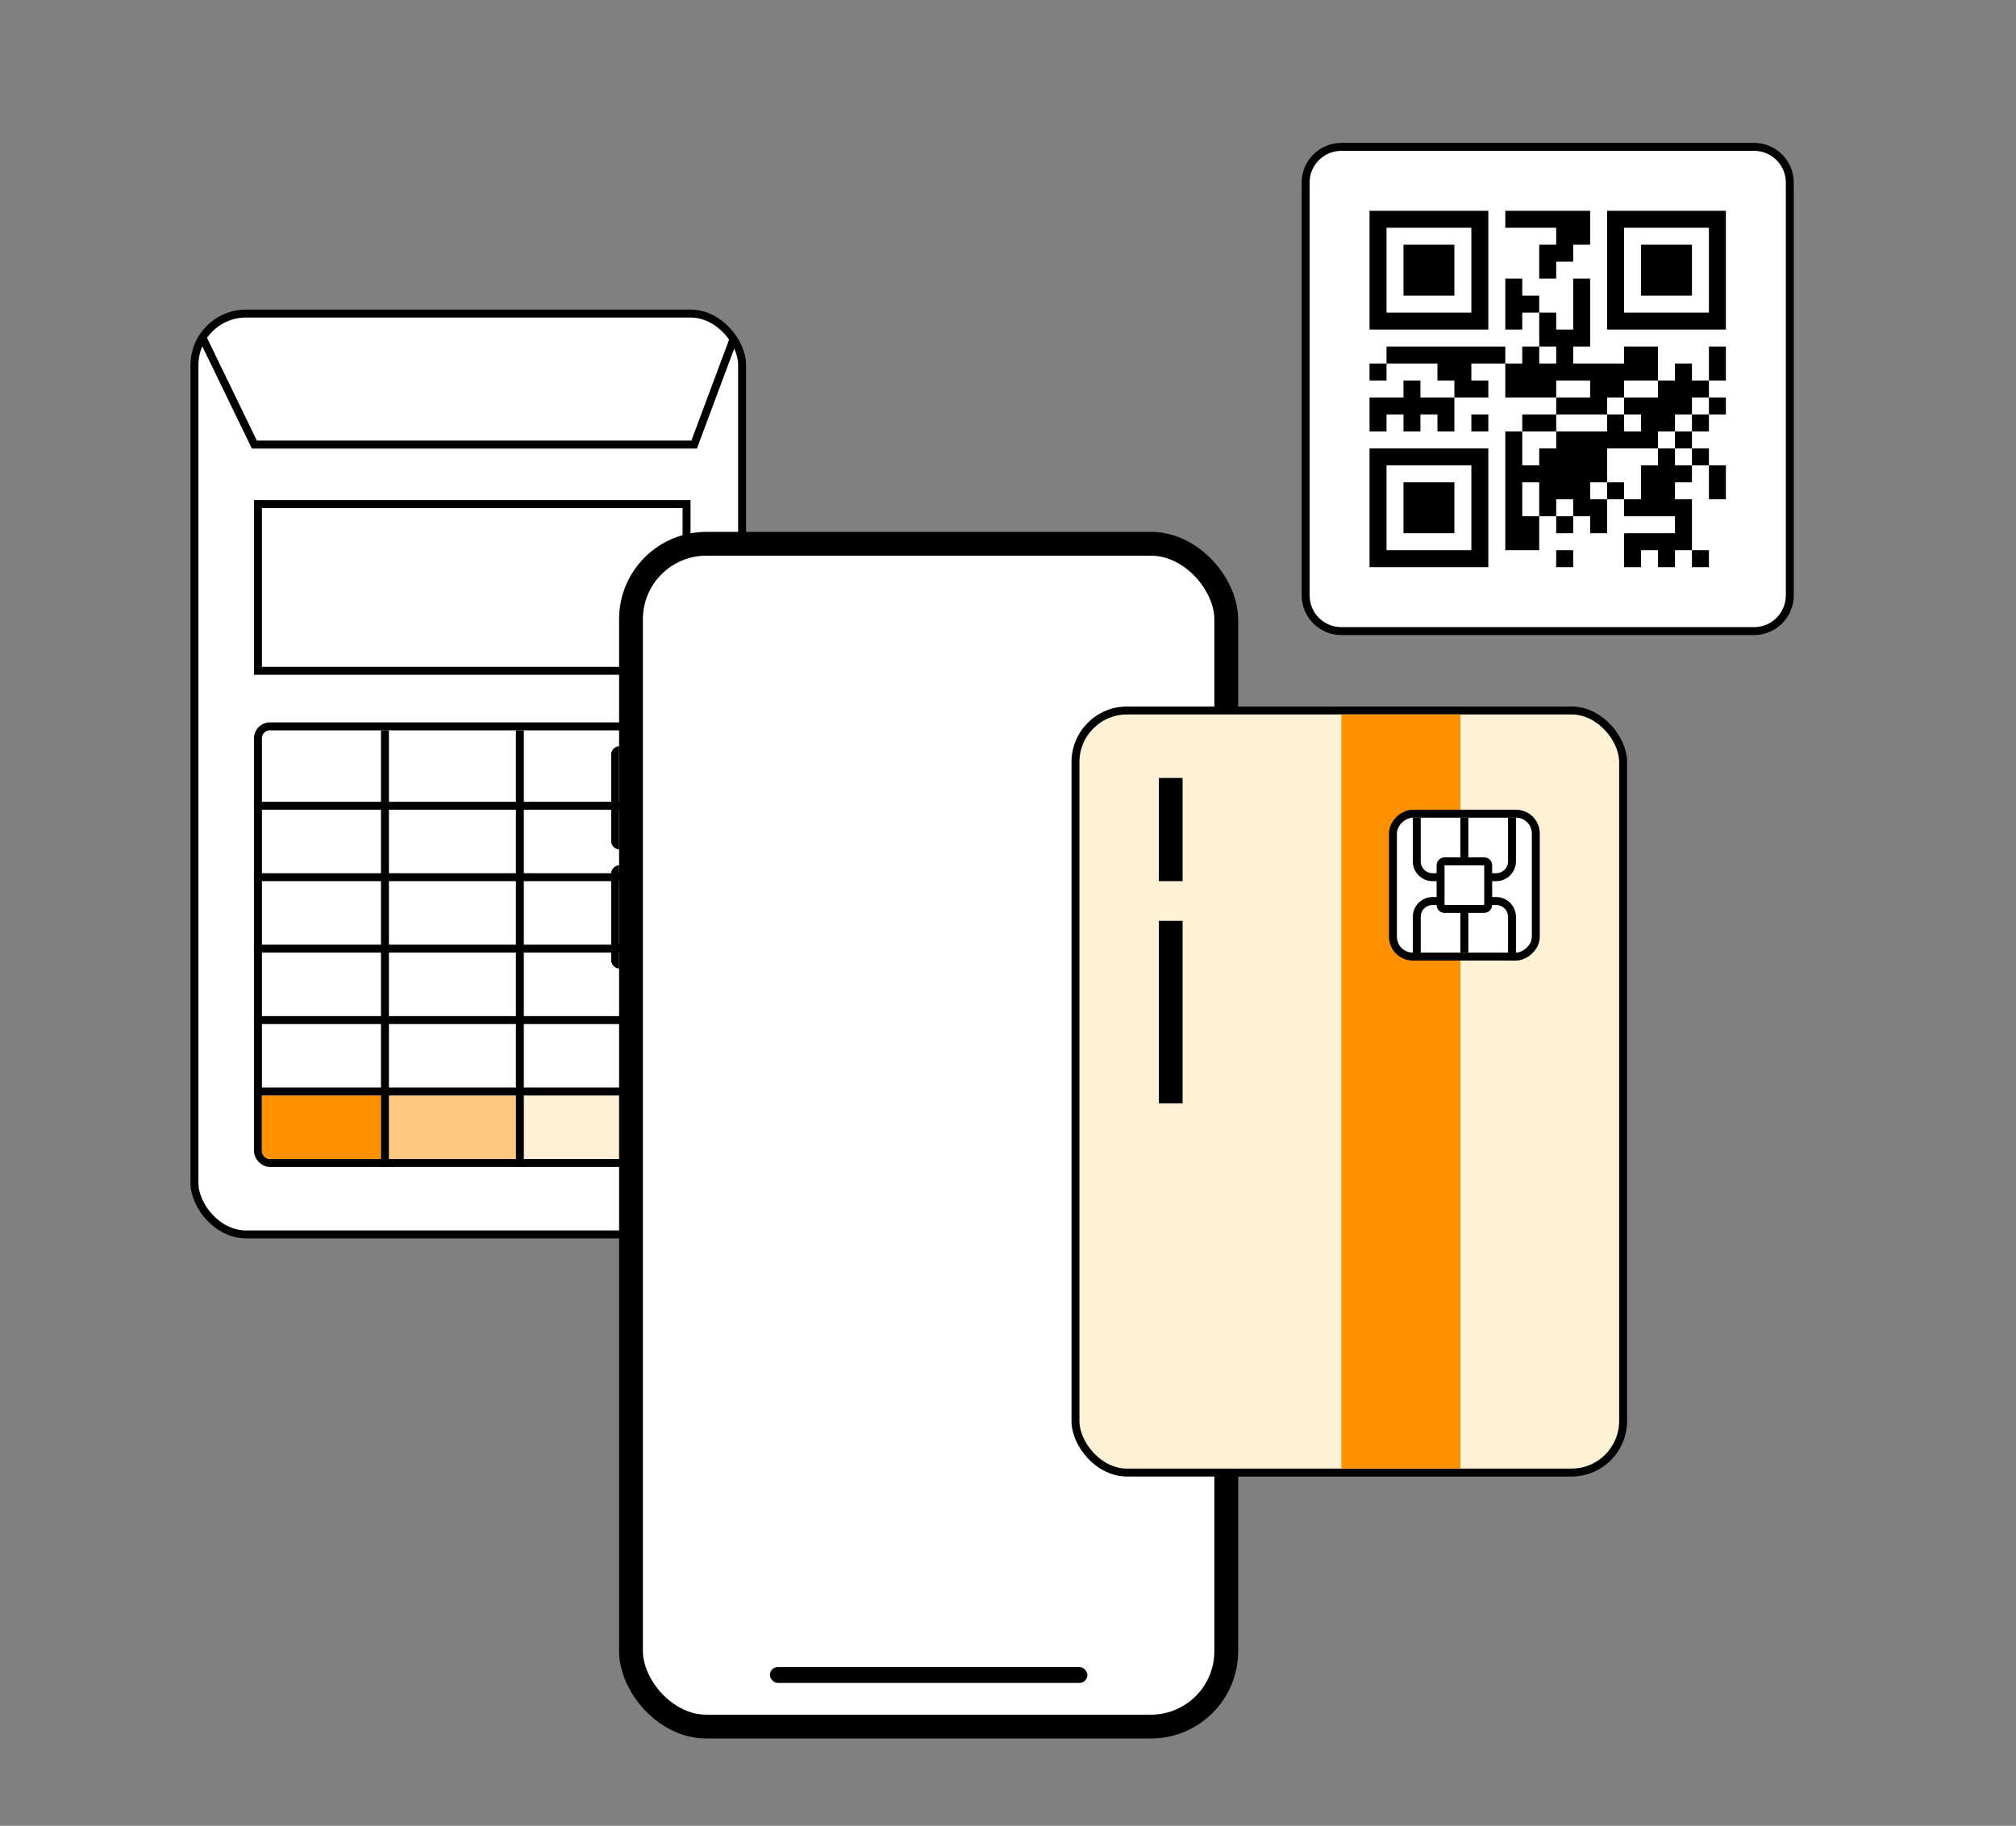 <svg width="254" height="230" viewBox="0 0 254 230" fill="none" xmlns="http://www.w3.org/2000/svg">
<rect x="0" y="0" width="254" height="230" fill="#808080" stroke="none"/>
<rect x="24.5" y="39.5" width="69" height="116" rx="6.5" fill="white" stroke="black"/>
<rect x="32.5" y="91.5" width="53" height="55" rx="1.5" fill="white" stroke="black"/>
<path d="M33 138H48V146H34C33.448 146 33 145.552 33 145V138Z" fill="#FF9100"/>
<path d="M80 138H65V146H79C79.552 146 80 145.552 80 145V138Z" fill="#FFF1D6"/>
<path d="M49 138H65V146H49V138Z" fill="#FFC880"/>
<line x1="32" y1="101.5" x2="86" y2="101.5" stroke="black"/>
<line x1="48.5" y1="147" x2="48.5" y2="92" stroke="black"/>
<line x1="65.5" y1="147" x2="65.5" y2="92" stroke="black"/>
<line x1="32" y1="110.5" x2="86" y2="110.5" stroke="black"/>
<line x1="32" y1="119.5" x2="86" y2="119.5" stroke="black"/>
<line x1="32" y1="128.5" x2="86" y2="128.5" stroke="black"/>
<line x1="32" y1="137.5" x2="86" y2="137.5" stroke="black"/>
<path d="M25.5 42.5L32.045 56H87.459L92.5 42.5" stroke="black"/>
<rect x="32.5" y="63.5" width="54" height="21" fill="white" stroke="black"/>
<path d="M156 107V94C156.5 94 157 94.5 157 95V106C157 106.5 156.5 107 156 107Z" fill="black"/>
<path d="M78 107V94C77.5 94 77 94.5 77 95V106C77 106.5 77.5 107 78 107Z" fill="black"/>
<path d="M78 122V109C77.5 109 77 109.5 77 110V121C77 121.5 77.5 122 78 122Z" fill="black"/>
<rect x="79.5" y="68.5" width="75" height="149" rx="9.5" fill="white" stroke="black" stroke-width="3"/>
<rect x="97" y="210" width="40" height="2" rx="1" fill="black"/>
<path d="M169 18.5H221C223.485 18.5 225.5 20.515 225.5 23V75C225.5 77.485 223.485 79.5 221 79.5H169C166.515 79.5 164.5 77.485 164.5 75V23C164.5 20.515 166.515 18.5 169 18.5Z" fill="white" stroke="black"/>
<path d="M172.552 26.552H174.69V28.69H172.552V26.552ZM174.69 26.552H176.828V28.69H174.69V26.552ZM176.828 26.552H178.965V28.69H176.828V26.552ZM178.965 26.552H181.103V28.69H178.965V26.552ZM181.103 26.552H183.241V28.69H181.103V26.552ZM183.241 26.552H185.379V28.69H183.241V26.552ZM185.379 26.552H187.517V28.69H185.379V26.552ZM189.655 26.552H191.793V28.69H189.655V26.552ZM191.793 26.552H193.931V28.69H191.793V26.552ZM193.931 26.552H196.069V28.69H193.931V26.552ZM196.069 26.552H198.207V28.69H196.069V26.552ZM198.207 26.552H200.345V28.69H198.207V26.552ZM202.483 26.552H204.621V28.69H202.483V26.552ZM204.621 26.552H206.759V28.69H204.621V26.552ZM206.759 26.552H208.897V28.69H206.759V26.552ZM208.897 26.552H211.034V28.69H208.897V26.552ZM211.034 26.552H213.172V28.69H211.034V26.552ZM213.172 26.552H215.31V28.69H213.172V26.552ZM215.31 26.552H217.448V28.69H215.31V26.552ZM172.552 28.69H174.69V30.828H172.552V28.69ZM185.379 28.69H187.517V30.828H185.379V28.69ZM196.069 28.69H198.207V30.828H196.069V28.69ZM198.207 28.69H200.345V30.828H198.207V28.69ZM202.483 28.69H204.621V30.828H202.483V28.69ZM215.31 28.69H217.448V30.828H215.31V28.69ZM172.552 30.828H174.69V32.965H172.552V30.828ZM176.828 30.828H178.965V32.965H176.828V30.828ZM178.965 30.828H181.103V32.965H178.965V30.828ZM181.103 30.828H183.241V32.965H181.103V30.828ZM185.379 30.828H187.517V32.965H185.379V30.828ZM193.931 30.828H196.069V32.965H193.931V30.828ZM196.069 30.828H198.207V32.965H196.069V30.828ZM202.483 30.828H204.621V32.965H202.483V30.828ZM206.759 30.828H208.897V32.965H206.759V30.828ZM208.897 30.828H211.034V32.965H208.897V30.828ZM211.034 30.828H213.172V32.965H211.034V30.828ZM215.31 30.828H217.448V32.965H215.31V30.828ZM172.552 32.965H174.69V35.103H172.552V32.965ZM176.828 32.965H178.965V35.103H176.828V32.965ZM178.965 32.965H181.103V35.103H178.965V32.965ZM181.103 32.965H183.241V35.103H181.103V32.965ZM185.379 32.965H187.517V35.103H185.379V32.965ZM193.931 32.965H196.069V35.103H193.931V32.965ZM202.483 32.965H204.621V35.103H202.483V32.965ZM206.759 32.965H208.897V35.103H206.759V32.965ZM208.897 32.965H211.034V35.103H208.897V32.965ZM211.034 32.965H213.172V35.103H211.034V32.965ZM215.31 32.965H217.448V35.103H215.31V32.965ZM172.552 35.103H174.69V37.241H172.552V35.103ZM176.828 35.103H178.965V37.241H176.828V35.103ZM178.965 35.103H181.103V37.241H178.965V35.103ZM181.103 35.103H183.241V37.241H181.103V35.103ZM185.379 35.103H187.517V37.241H185.379V35.103ZM189.655 35.103H191.793V37.241H189.655V35.103ZM198.207 35.103H200.345V37.241H198.207V35.103ZM202.483 35.103H204.621V37.241H202.483V35.103ZM206.759 35.103H208.897V37.241H206.759V35.103ZM208.897 35.103H211.034V37.241H208.897V35.103ZM211.034 35.103H213.172V37.241H211.034V35.103ZM215.31 35.103H217.448V37.241H215.31V35.103ZM172.552 37.241H174.69V39.379H172.552V37.241ZM185.379 37.241H187.517V39.379H185.379V37.241ZM189.655 37.241H191.793V39.379H189.655V37.241ZM191.793 37.241H193.931V39.379H191.793V37.241ZM198.207 37.241H200.345V39.379H198.207V37.241ZM202.483 37.241H204.621V39.379H202.483V37.241ZM215.31 37.241H217.448V39.379H215.31V37.241ZM172.552 39.379H174.69V41.517H172.552V39.379ZM174.69 39.379H176.828V41.517H174.69V39.379ZM176.828 39.379H178.965V41.517H176.828V39.379ZM178.965 39.379H181.103V41.517H178.965V39.379ZM181.103 39.379H183.241V41.517H181.103V39.379ZM183.241 39.379H185.379V41.517H183.241V39.379ZM185.379 39.379H187.517V41.517H185.379V39.379ZM189.655 39.379H191.793V41.517H189.655V39.379ZM193.931 39.379H196.069V41.517H193.931V39.379ZM198.207 39.379H200.345V41.517H198.207V39.379ZM202.483 39.379H204.621V41.517H202.483V39.379ZM204.621 39.379H206.759V41.517H204.621V39.379ZM206.759 39.379H208.897V41.517H206.759V39.379ZM208.897 39.379H211.034V41.517H208.897V39.379ZM211.034 39.379H213.172V41.517H211.034V39.379ZM213.172 39.379H215.31V41.517H213.172V39.379ZM215.31 39.379H217.448V41.517H215.31V39.379ZM193.931 41.517H196.069V43.655H193.931V41.517ZM196.069 41.517H198.207V43.655H196.069V41.517ZM198.207 41.517H200.345V43.655H198.207V41.517ZM174.69 43.655H176.828V45.793H174.69V43.655ZM176.828 43.655H178.965V45.793H176.828V43.655ZM178.965 43.655H181.103V45.793H178.965V43.655ZM181.103 43.655H183.241V45.793H181.103V43.655ZM183.241 43.655H185.379V45.793H183.241V43.655ZM185.379 43.655H187.517V45.793H185.379V43.655ZM187.517 43.655H189.655V45.793H187.517V43.655ZM191.793 43.655H193.931V45.793H191.793V43.655ZM196.069 43.655H198.207V45.793H196.069V43.655ZM204.621 43.655H206.759V45.793H204.621V43.655ZM206.759 43.655H208.897V45.793H206.759V43.655ZM215.31 43.655H217.448V45.793H215.31V43.655ZM172.552 45.793H174.69V47.931H172.552V45.793ZM181.103 45.793H183.241V47.931H181.103V45.793ZM183.241 45.793H185.379V47.931H183.241V45.793ZM189.655 45.793H191.793V47.931H189.655V45.793ZM191.793 45.793H193.931V47.931H191.793V45.793ZM193.931 45.793H196.069V47.931H193.931V45.793ZM196.069 45.793H198.207V47.931H196.069V45.793ZM198.207 45.793H200.345V47.931H198.207V45.793ZM200.345 45.793H202.483V47.931H200.345V45.793ZM202.483 45.793H204.621V47.931H202.483V45.793ZM204.621 45.793H206.759V47.931H204.621V45.793ZM206.759 45.793H208.897V47.931H206.759V45.793ZM211.034 45.793H213.172V47.931H211.034V45.793ZM215.31 45.793H217.448V47.931H215.31V45.793ZM176.828 47.931H178.965V50.069H176.828V47.931ZM183.241 47.931H185.379V50.069H183.241V47.931ZM185.379 47.931H187.517V50.069H185.379V47.931ZM189.655 47.931H191.793V50.069H189.655V47.931ZM191.793 47.931H193.931V50.069H191.793V47.931ZM193.931 47.931H196.069V50.069H193.931V47.931ZM200.345 47.931H202.483V50.069H200.345V47.931ZM202.483 47.931H204.621V50.069H202.483V47.931ZM208.897 47.931H211.034V50.069H208.897V47.931ZM211.034 47.931H213.172V50.069H211.034V47.931ZM213.172 47.931H215.31V50.069H213.172V47.931ZM172.552 50.069H174.69V52.207H172.552V50.069ZM174.69 50.069H176.828V52.207H174.69V50.069ZM176.828 50.069H178.965V52.207H176.828V50.069ZM178.965 50.069H181.103V52.207H178.965V50.069ZM181.103 50.069H183.241V52.207H181.103V50.069ZM196.069 50.069H198.207V52.207H196.069V50.069ZM198.207 50.069H200.345V52.207H198.207V50.069ZM200.345 50.069H202.483V52.207H200.345V50.069ZM204.621 50.069H206.759V52.207H204.621V50.069ZM206.759 50.069H208.897V52.207H206.759V50.069ZM208.897 50.069H211.034V52.207H208.897V50.069ZM211.034 50.069H213.172V52.207H211.034V50.069ZM215.31 50.069H217.448V52.207H215.31V50.069ZM172.552 52.207H174.69V54.345H172.552V52.207ZM176.828 52.207H178.965V54.345H176.828V52.207ZM181.103 52.207H183.241V54.345H181.103V52.207ZM185.379 52.207H187.517V54.345H185.379V52.207ZM191.793 52.207H193.931V54.345H191.793V52.207ZM193.931 52.207H196.069V54.345H193.931V52.207ZM202.483 52.207H204.621V54.345H202.483V52.207ZM206.759 52.207H208.897V54.345H206.759V52.207ZM208.897 52.207H211.034V54.345H208.897V52.207ZM213.172 52.207H215.31V54.345H213.172V52.207ZM189.655 54.345H191.793V56.483H189.655V54.345ZM196.069 54.345H198.207V56.483H196.069V54.345ZM198.207 54.345H200.345V56.483H198.207V54.345ZM200.345 54.345H202.483V56.483H200.345V54.345ZM202.483 54.345H204.621V56.483H202.483V54.345ZM204.621 54.345H206.759V56.483H204.621V54.345ZM206.759 54.345H208.897V56.483H206.759V54.345ZM211.034 54.345H213.172V56.483H211.034V54.345ZM172.552 56.483H174.69V58.621H172.552V56.483ZM174.69 56.483H176.828V58.621H174.69V56.483ZM176.828 56.483H178.965V58.621H176.828V56.483ZM178.965 56.483H181.103V58.621H178.965V56.483ZM181.103 56.483H183.241V58.621H181.103V56.483ZM183.241 56.483H185.379V58.621H183.241V56.483ZM185.379 56.483H187.517V58.621H185.379V56.483ZM189.655 56.483H191.793V58.621H189.655V56.483ZM193.931 56.483H196.069V58.621H193.931V56.483ZM196.069 56.483H198.207V58.621H196.069V56.483ZM198.207 56.483H200.345V58.621H198.207V56.483ZM200.345 56.483H202.483V58.621H200.345V56.483ZM208.897 56.483H211.034V58.621H208.897V56.483ZM213.172 56.483H215.31V58.621H213.172V56.483ZM172.552 58.621H174.69V60.759H172.552V58.621ZM185.379 58.621H187.517V60.759H185.379V58.621ZM189.655 58.621H191.793V60.759H189.655V58.621ZM191.793 58.621H193.931V60.759H191.793V58.621ZM193.931 58.621H196.069V60.759H193.931V58.621ZM196.069 58.621H198.207V60.759H196.069V58.621ZM198.207 58.621H200.345V60.759H198.207V58.621ZM200.345 58.621H202.483V60.759H200.345V58.621ZM206.759 58.621H208.897V60.759H206.759V58.621ZM208.897 58.621H211.034V60.759H208.897V58.621ZM211.034 58.621H213.172V60.759H211.034V58.621ZM215.31 58.621H217.448V60.759H215.31V58.621ZM172.552 60.759H174.69V62.897H172.552V60.759ZM176.828 60.759H178.965V62.897H176.828V60.759ZM178.965 60.759H181.103V62.897H178.965V60.759ZM181.103 60.759H183.241V62.897H181.103V60.759ZM185.379 60.759H187.517V62.897H185.379V60.759ZM189.655 60.759H191.793V62.897H189.655V60.759ZM193.931 60.759H196.069V62.897H193.931V60.759ZM196.069 60.759H198.207V62.897H196.069V60.759ZM198.207 60.759H200.345V62.897H198.207V60.759ZM202.483 60.759H204.621V62.897H202.483V60.759ZM206.759 60.759H208.897V62.897H206.759V60.759ZM208.897 60.759H211.034V62.897H208.897V60.759ZM215.31 60.759H217.448V62.897H215.31V60.759ZM172.552 62.897H174.69V65.034H172.552V62.897ZM176.828 62.897H178.965V65.034H176.828V62.897ZM178.965 62.897H181.103V65.034H178.965V62.897ZM181.103 62.897H183.241V65.034H181.103V62.897ZM185.379 62.897H187.517V65.034H185.379V62.897ZM189.655 62.897H191.793V65.034H189.655V62.897ZM193.931 62.897H196.069V65.034H193.931V62.897ZM198.207 62.897H200.345V65.034H198.207V62.897ZM200.345 62.897H202.483V65.034H200.345V62.897ZM204.621 62.897H206.759V65.034H204.621V62.897ZM206.759 62.897H208.897V65.034H206.759V62.897ZM208.897 62.897H211.034V65.034H208.897V62.897ZM211.034 62.897H213.172V65.034H211.034V62.897ZM172.552 65.034H174.69V67.172H172.552V65.034ZM176.828 65.034H178.965V67.172H176.828V65.034ZM178.965 65.034H181.103V67.172H178.965V65.034ZM181.103 65.034H183.241V67.172H181.103V65.034ZM185.379 65.034H187.517V67.172H185.379V65.034ZM189.655 65.034H191.793V67.172H189.655V65.034ZM191.793 65.034H193.931V67.172H191.793V65.034ZM196.069 65.034H198.207V67.172H196.069V65.034ZM200.345 65.034H202.483V67.172H200.345V65.034ZM211.034 65.034H213.172V67.172H211.034V65.034ZM172.552 67.172H174.69V69.31H172.552V67.172ZM185.379 67.172H187.517V69.31H185.379V67.172ZM189.655 67.172H191.793V69.31H189.655V67.172ZM191.793 67.172H193.931V69.31H191.793V67.172ZM204.621 67.172H206.759V69.31H204.621V67.172ZM206.759 67.172H208.897V69.31H206.759V67.172ZM208.897 67.172H211.034V69.31H208.897V67.172ZM211.034 67.172H213.172V69.31H211.034V67.172ZM172.552 69.31H174.69V71.448H172.552V69.31ZM174.69 69.31H176.828V71.448H174.69V69.31ZM176.828 69.31H178.965V71.448H176.828V69.31ZM178.965 69.31H181.103V71.448H178.965V69.31ZM181.103 69.31H183.241V71.448H181.103V69.31ZM183.241 69.31H185.379V71.448H183.241V69.31ZM185.379 69.31H187.517V71.448H185.379V69.31ZM196.069 69.31H198.207V71.448H196.069V69.31ZM204.621 69.31H206.759V71.448H204.621V69.31ZM208.897 69.31H211.034V71.448H208.897V69.31ZM213.172 69.31H215.31V71.448H213.172V69.31Z" fill="black"/>
<rect x="135.5" y="89.5" width="69" height="96" rx="6.5" fill="#FFF1D6" stroke="black"/>
<rect x="169" y="90" width="15" height="95" fill="#FF9100"/>
<rect x="146" y="98" width="3" height="13" fill="black"/>
<rect x="146" y="116" width="3" height="23" fill="black"/>
<rect x="193.5" y="102.5" width="18" height="18" rx="2.5" transform="rotate(90 193.5 102.5)" fill="white" stroke="black"/>
<path d="M190.5 103L190.5 108.5C190.5 109.605 189.605 110.5 188.5 110.5L180.5 110.5C179.395 110.5 178.5 109.605 178.5 108.5L178.5 103" stroke="black"/>
<path d="M190.5 121L190.5 115.5C190.5 114.395 189.605 113.5 188.5 113.5L180.5 113.5C179.395 113.5 178.5 114.395 178.5 115.5L178.5 121" stroke="black"/>
<path d="M184.5 103L184.5 120" stroke="black"/>
<rect x="187.5" y="108.5" width="6" height="6" rx="0.5" transform="rotate(90 187.5 108.5)" fill="white" stroke="black"/>
</svg>
